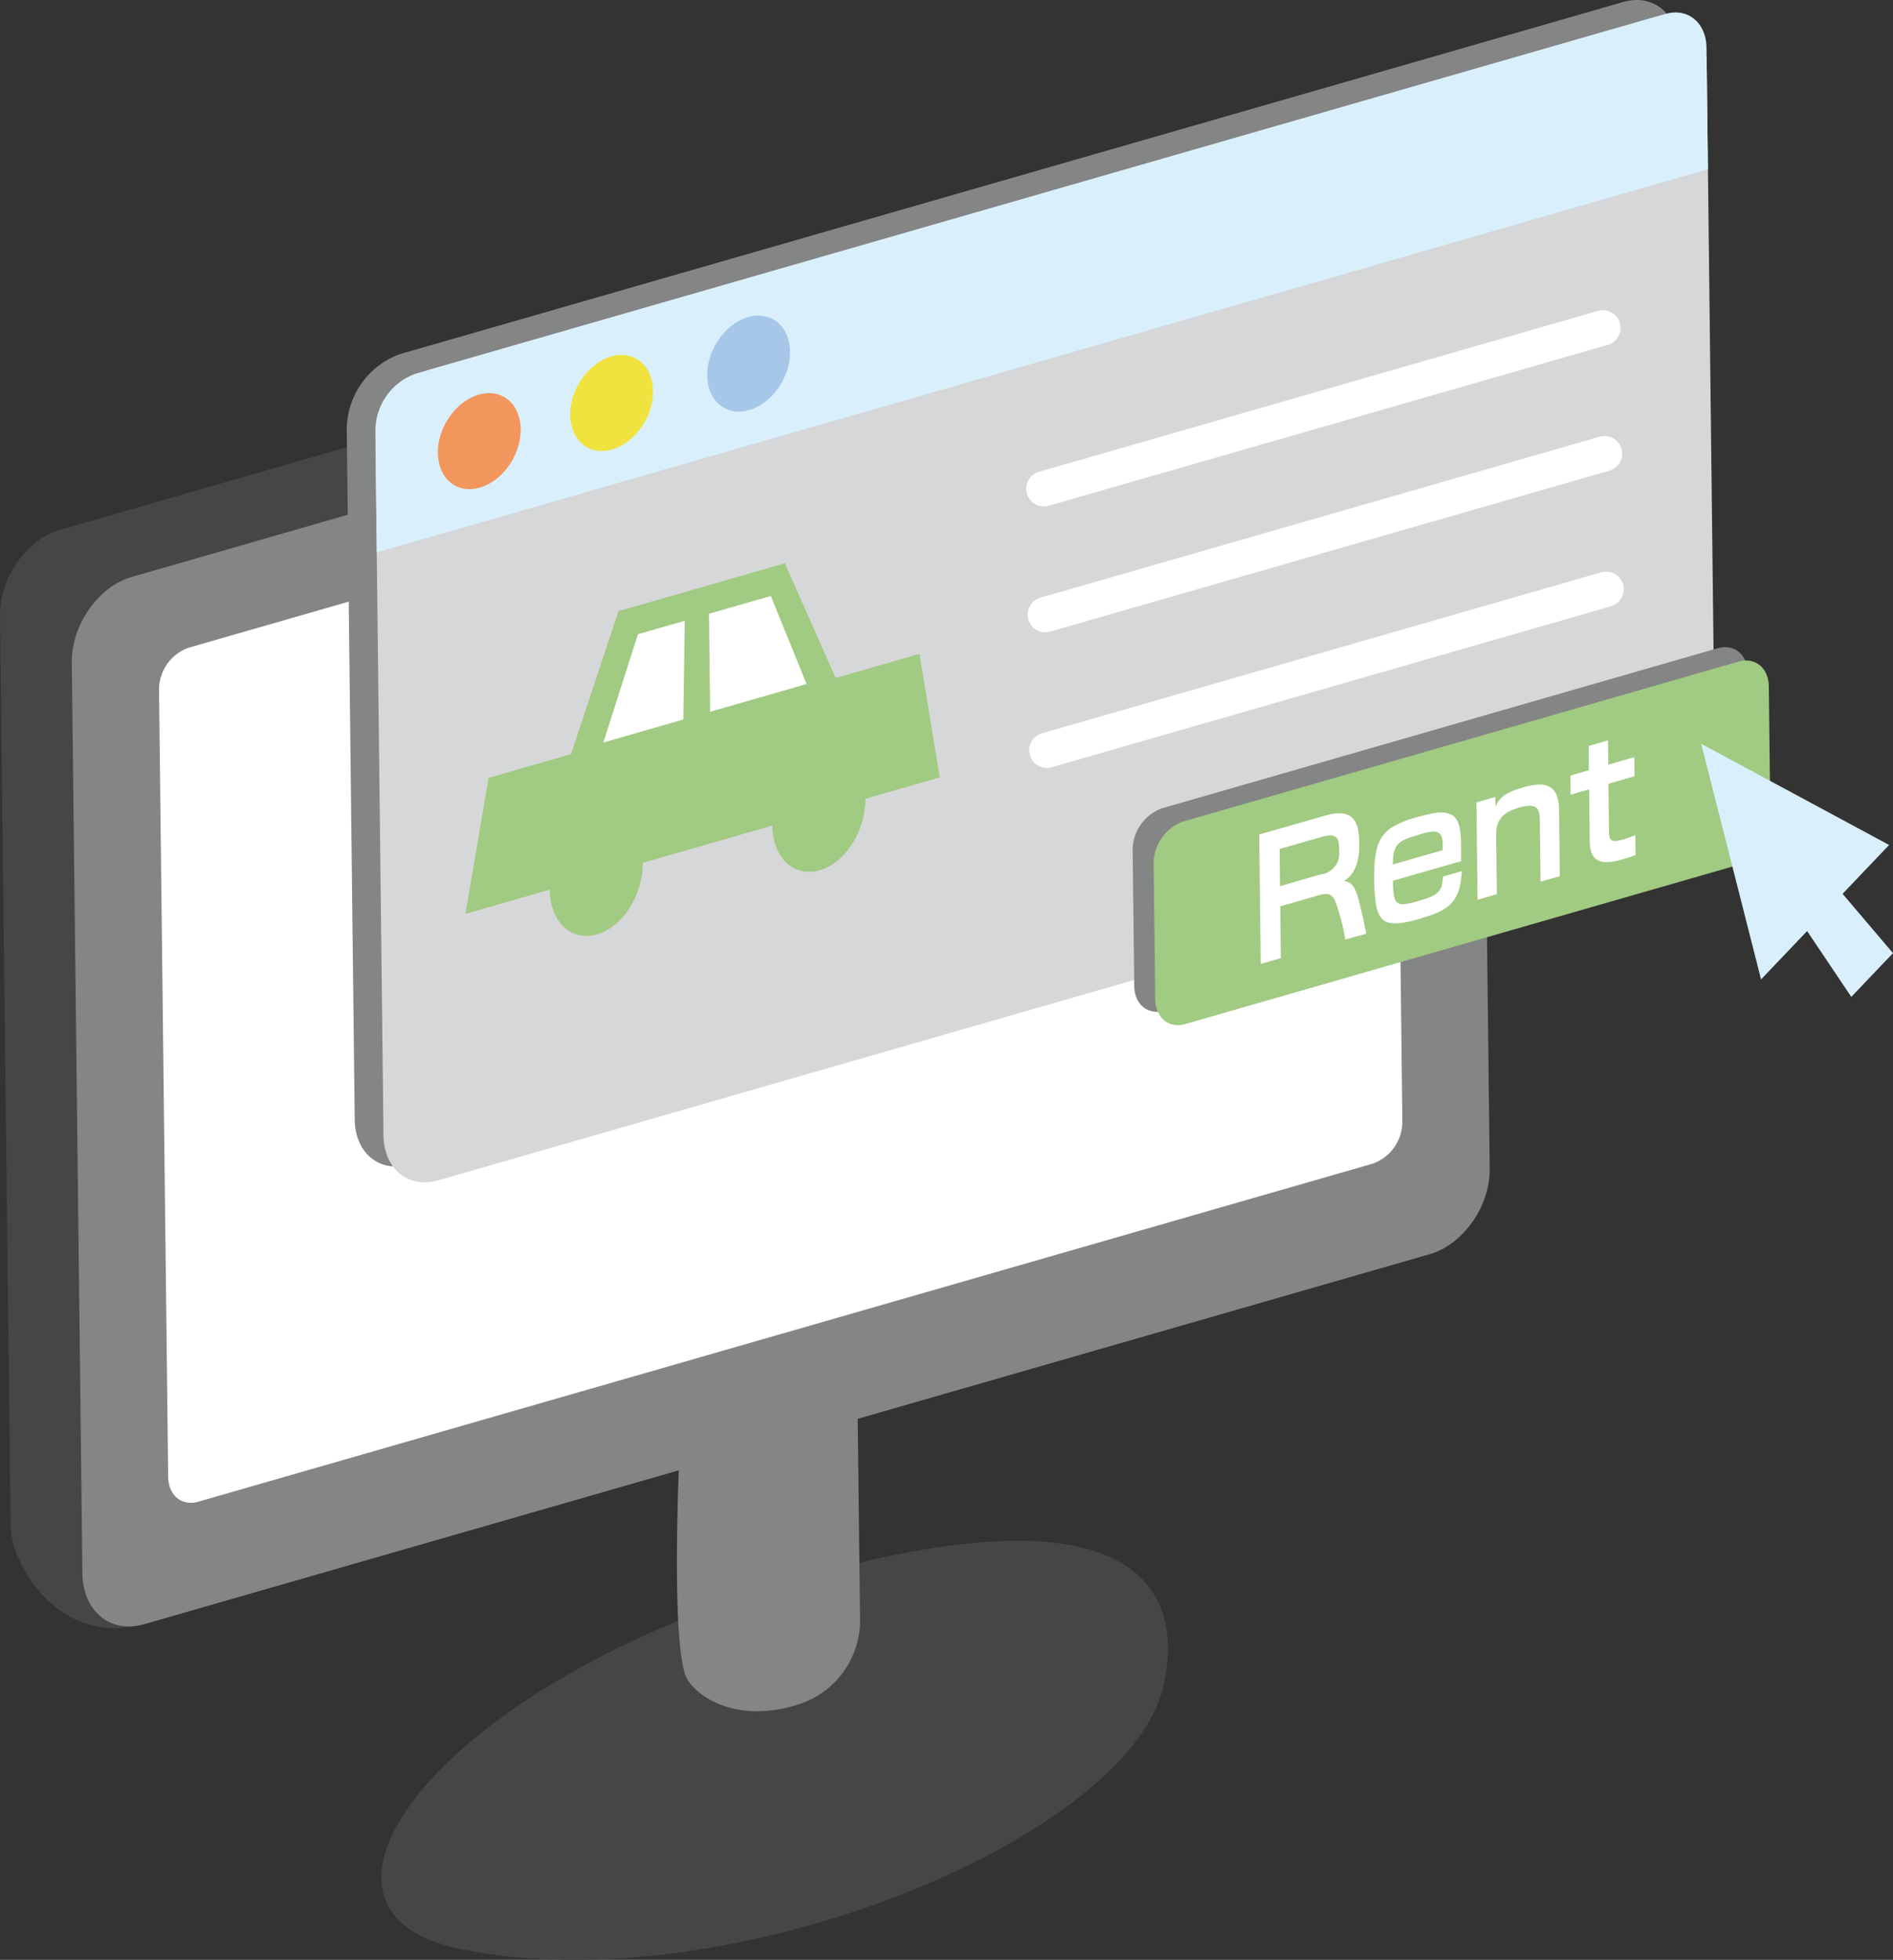 <svg xmlns="http://www.w3.org/2000/svg" width="189.982" height="196.731" viewBox="0 0 189.982 196.731">
  <rect x="0" y="0" width="189.982" height="196.731" fill="#333333" stroke="none"/>
  <g id="sec3_img01" transform="translate(-226.14 -266.004)">
    <g id="グループ_2132" data-name="グループ 2132" transform="translate(226.14 282.303)">
      <g id="グループ_2127" data-name="グループ 2127" transform="translate(38.274 138.359)">
        <path id="パス_2837" data-name="パス 2837" d="M244.986,351.263c26.9,5.543,66.994-11.073,70.571-26.284,2.5-10.619-3.947-20.273-36.487-10.9C242.726,324.535,226.034,347.358,244.986,351.263Z" transform="translate(-237.097 -310.281)" fill="#474545"/>
      </g>
      <g id="グループ_2128" data-name="グループ 2128">
        <path id="パス_2838" data-name="パス 2838" d="M362.427,375.531,239.386,417.624c-7.541,1.422-12.138-6.252-12.18-10.035l-1.065-91.434c-.042-3.783,2.655-7.635,6.022-8.607l126.8-36.5c7.919-1.935,14.971,4.094,15.013,7.876l-5.529,88.008C368.491,370.711,365.794,374.56,362.427,375.531Z" transform="translate(-226.14 -270.67)" fill="#474645"/>
      </g>
      <g id="グループ_2129" data-name="グループ 2129" transform="translate(7.209 4.238)">
        <path id="パス_2839" data-name="パス 2839" d="M364.488,377.239,235.445,414.39c-3.371.968-6.137-1.31-6.179-5.093L228.2,317.859c-.045-3.779,2.651-7.632,6.018-8.6l129.043-37.151c3.371-.967,6.137,1.31,6.179,5.093l1.062,91.438C370.551,372.416,367.855,376.268,364.488,377.239Z" transform="translate(-228.204 -271.883)" fill="#848585"/>
      </g>
      <g id="グループ_2130" data-name="グループ 2130" transform="translate(15.956 14.669)">
        <path id="パス_2840" data-name="パス 2840" d="M352.552,360.7l-117.9,33.944c-1.649.475-3-.639-3.021-2.49l-.919-79.02a4.479,4.479,0,0,1,2.945-4.206l117.9-33.944c1.645-.475,3,.639,3.018,2.49l.919,79.02A4.481,4.481,0,0,1,352.552,360.7Z" transform="translate(-230.708 -274.87)" fill="#fff"/>
      </g>
      <g id="グループ_2131" data-name="グループ 2131" transform="translate(67.935 120.258)">
        <path id="パス_2841" data-name="パス 2841" d="M263.972,331.376a8.861,8.861,0,0,1-6.371,8.313c-6.465,2-10.7-1.233-11.251-3.238-1.512-5.54-.3-26.281-.3-26.281l17.618-5.072Z" transform="translate(-245.589 -305.099)" fill="#848585"/>
      </g>
    </g>
    <g id="グループ_2154" data-name="グループ 2154" transform="translate(260.936 266.004)">
      <g id="グループ_2133" data-name="グループ 2133">
        <path id="パス_2842" data-name="パス 2842" d="M365.176,347.551,242.376,382.9c-2.983.859-5.431-1.156-5.47-4.506l-.8-69.226a8.1,8.1,0,0,1,5.327-7.615L364.23,266.2c2.983-.856,5.431,1.16,5.47,4.509l.807,69.226A8.109,8.109,0,0,1,365.176,347.551Z" transform="translate(-236.102 -266.004)" fill="#848585"/>
      </g>
      <g id="グループ_2134" data-name="グループ 2134" transform="translate(2.892 1.588)">
        <path id="パス_2843" data-name="パス 2843" d="M366,348,243.2,383.358c-2.983.856-5.431-1.16-5.47-4.509l-.8-69.226c-.038-3.346,2.347-6.755,5.327-7.615l122.8-35.352c2.983-.859,5.431,1.16,5.47,4.506l.807,69.226C371.373,343.735,368.987,347.147,366,348Z" transform="translate(-236.93 -266.458)" fill="#d6d7d8"/>
      </g>
      <g id="グループ_2135" data-name="グループ 2135" transform="translate(2.875 1.253)">
        <path id="パス_2844" data-name="パス 2844" d="M237.065,320.557l-.14-12.194a6.1,6.1,0,0,1,4.01-5.732L366.4,266.511c2.246-.646,4.09.87,4.118,3.392l.143,12.194Z" transform="translate(-236.925 -266.362)" fill="#d9f0fc"/>
      </g>
      <g id="グループ_2136" data-name="グループ 2136" transform="translate(7.49 37.976)">
        <ellipse id="楕円形_353" data-name="楕円形 353" cx="5.084" cy="3.832" rx="5.084" ry="3.832" transform="matrix(0.484, -0.875, 0.875, 0.484, 0, 8.898)" fill="#f3965d"/>
      </g>
      <g id="グループ_2137" data-name="グループ 2137" transform="translate(20.773 34.152)">
        <ellipse id="楕円形_354" data-name="楕円形 354" cx="5.084" cy="3.832" rx="5.084" ry="3.832" transform="matrix(0.484, -0.875, 0.875, 0.484, 0, 8.898)" fill="#f0e33f"/>
      </g>
      <g id="グループ_2138" data-name="グループ 2138" transform="translate(34.523 30.194)">
        <ellipse id="楕円形_355" data-name="楕円形 355" cx="5.084" cy="3.832" rx="5.084" ry="3.832" transform="matrix(0.484, -0.875, 0.875, 0.484, 0, 8.898)" fill="#a7c7e9"/>
      </g>
      <g id="グループ_2139" data-name="グループ 2139" transform="translate(68.193 31.129)">
        <path id="パス_2845" data-name="パス 2845" d="M257.4,294.621a1.772,1.772,0,0,1-.489-3.475l56.124-16.158a1.774,1.774,0,0,1,.982,3.409l-56.124,16.155A1.711,1.711,0,0,1,257.4,294.621Z" transform="translate(-255.625 -274.916)" fill="#fff"/>
      </g>
      <g id="グループ_2140" data-name="グループ 2140" transform="translate(68.339 43.764)">
        <path id="パス_2846" data-name="パス 2846" d="M257.438,298.24a1.772,1.772,0,0,1-.489-3.475l56.124-16.158a1.772,1.772,0,1,1,.982,3.406L257.931,298.17A1.714,1.714,0,0,1,257.438,298.24Z" transform="translate(-255.667 -278.533)" fill="#fff"/>
      </g>
      <g id="グループ_2141" data-name="グループ 2141" transform="translate(68.496 57.381)">
        <path id="パス_2847" data-name="パス 2847" d="M257.487,302.137a1.774,1.774,0,0,1-.492-3.479L313.118,282.5a1.772,1.772,0,0,1,.982,3.406l-56.124,16.158A1.837,1.837,0,0,1,257.487,302.137Z" transform="translate(-255.712 -282.431)" fill="#fff"/>
      </g>
      <g id="グループ_2142" data-name="グループ 2142" transform="translate(78.877 64.963)">
        <path id="パス_2848" data-name="パス 2848" d="M317.641,305.039,261.863,321.1c-1.645.472-3-.643-3.018-2.49l-.161-13.629a4.472,4.472,0,0,1,2.945-4.205L317.4,284.71c1.649-.472,3,.643,3.021,2.491l.157,13.629A4.477,4.477,0,0,1,317.641,305.039Z" transform="translate(-258.684 -284.602)" fill="#848585"/>
      </g>
      <g id="グループ_2143" data-name="グループ 2143" transform="translate(80.984 66.3)">
        <path id="パス_2849" data-name="パス 2849" d="M318.241,305.422l-55.775,16.057c-1.649.471-3-.643-3.021-2.49l-.157-13.63a4.469,4.469,0,0,1,2.941-4.205l55.778-16.061c1.645-.471,3,.643,3.018,2.49l.161,13.629A4.48,4.48,0,0,1,318.241,305.422Z" transform="translate(-259.287 -284.985)" fill="#a1ca82"/>
      </g>
      <g id="グループ_2144" data-name="グループ 2144" transform="translate(91.578 74.32)">
        <path id="パス_2850" data-name="パス 2850" d="M270.958,302.05a21.537,21.537,0,0,0-1.016-3.895c-.377-.758-.866-.775-1.593-.569l-3.915,1.128.059,5.2-2.022.583-.15-12.987,6.567-1.89c2.8-.807,3.447.485,3.472,2.676.01.863.035,2.927-1.54,3.877,1.1.178,1.31.744,2.246,5.288Zm-.618-9.109c-.014-1.076-.22-1.638-1.8-1.181l-4.174,1.2.042,3.727,4.073-1.174a2.093,2.093,0,0,0,1.862-2.347Z" transform="translate(-262.32 -282.057)" fill="#fff"/>
        <path id="パス_2851" data-name="パス 2851" d="M269.8,300.133c-3.563.947-4.059.063-4.174-3.832-.049-4.205.58-5.414,4.237-6.469.213-.059.412-.1.629-.168.426-.1.852-.21,1.195-.262,2.525-.356,2.63,1.264,2.655,3.374.007.513,0,1.027,0,1.463l-6.836,1.963c.024,2.208.3,2.515,1.512,2.295a7.386,7.386,0,0,0,.852-.2c.175-.049.342-.115.531-.168,1.879-.541,2.043-1.086,2.131-2.347l1.876-.538a5.1,5.1,0,0,1-.049.653c-.255,2.515-1.415,3.329-4,4.069Zm2.7-7c0-.161.007-.356.007-.552-.018-1.4-.576-1.534-2.183-1.072-.185.052-.37.126-.541.175-1.67.478-2.305.873-2.281,2.889Z" transform="translate(-254.085 -282.113)" fill="#fff"/>
        <path id="パス_2852" data-name="パス 2852" d="M275,298.293l-.073-6.235c-.014-1.247-.461-1.614-1.942-1.236-1.083.311-2.463.807-2.442,2.693l.07,6.043-1.935.555-.115-9.766,1.911-.552.01,1.023c.318-1.069,1.38-1.582,2.634-1.945l.269-.077c1.953-.527,3.44-.395,3.472,2.305l.077,6.654Z" transform="translate(-246.764 -284.118)" fill="#fff"/>
        <path id="パス_2853" data-name="パス 2853" d="M277.8,298.79c-.265.112-.793.279-1.25.412l-.3.087c-1.879.507-3.025.2-3.049-1.865l-.059-5.229-1.851.531-.025-1.918,1.851-.531-.028-2.435,1.953-.562.028,2.435,2.606-.751.024,1.918-2.62.751.052,4.7c.01.961.2,1.212,1.222.95l.161-.045c.44-.129.894-.307,1.264-.443Z" transform="translate(-240.031 -287.281)" fill="#fff"/>
      </g>
      <g id="グループ_2147" data-name="グループ 2147" transform="translate(135.937 74.661)">
        <g id="グループ_2145" data-name="グループ 2145">
          <path id="パス_2854" data-name="パス 2854" d="M275.02,287.379l6.007,23.651,12.852-13.492Z" transform="translate(-275.02 -287.379)" fill="#d9f0fc"/>
        </g>
        <g id="グループ_2146" data-name="グループ 2146" transform="translate(8.729 12.508)">
          <path id="パス_2855" data-name="パス 2855" d="M288.038,299.467l-4.184,4.392-6.336-9.444,3.291-3.455Z" transform="translate(-277.519 -290.96)" fill="#d9f0fc"/>
        </g>
      </g>
      <g id="グループ_2153" data-name="グループ 2153" transform="translate(11.914 56.543)">
        <g id="グループ_2148" data-name="グループ 2148">
          <path id="パス_2856" data-name="パス 2856" d="M239.513,317.384l2.33-13.652,8.272-2.381L254.87,287l16.7-4.808,5.1,11.513,8.413-2.422,2.029,12.4Z" transform="translate(-239.513 -282.192)" fill="#a1ca82"/>
        </g>
        <g id="グループ_2149" data-name="グループ 2149" transform="translate(6.859 24.105)">
          <ellipse id="楕円形_356" data-name="楕円形 356" cx="6.17" cy="4.435" rx="6.17" ry="4.435" transform="translate(0 11.607) rotate(-70.158)" fill="#a1ca82"/>
        </g>
        <g id="グループ_2150" data-name="グループ 2150" transform="translate(29.206 17.671)">
          <ellipse id="楕円形_357" data-name="楕円形 357" cx="6.17" cy="4.435" rx="6.17" ry="4.435" transform="translate(0 11.607) rotate(-70.158)" fill="#a1ca82"/>
        </g>
        <g id="グループ_2151" data-name="グループ 2151" transform="translate(24.444 3.282)">
          <path id="パス_2857" data-name="パス 2857" d="M252.718,283.131l-6.207,1.787.114,9.837,9.68-2.787Z" transform="translate(-246.511 -283.131)" fill="#fff"/>
        </g>
        <g id="グループ_2152" data-name="グループ 2152" transform="translate(13.84 5.77)">
          <path id="パス_2858" data-name="パス 2858" d="M251.645,283.843l-.142,9.911-8.028,2.311,3.473-10.87Z" transform="translate(-243.475 -283.843)" fill="#fff"/>
        </g>
      </g>
    </g>
  </g>
</svg>
